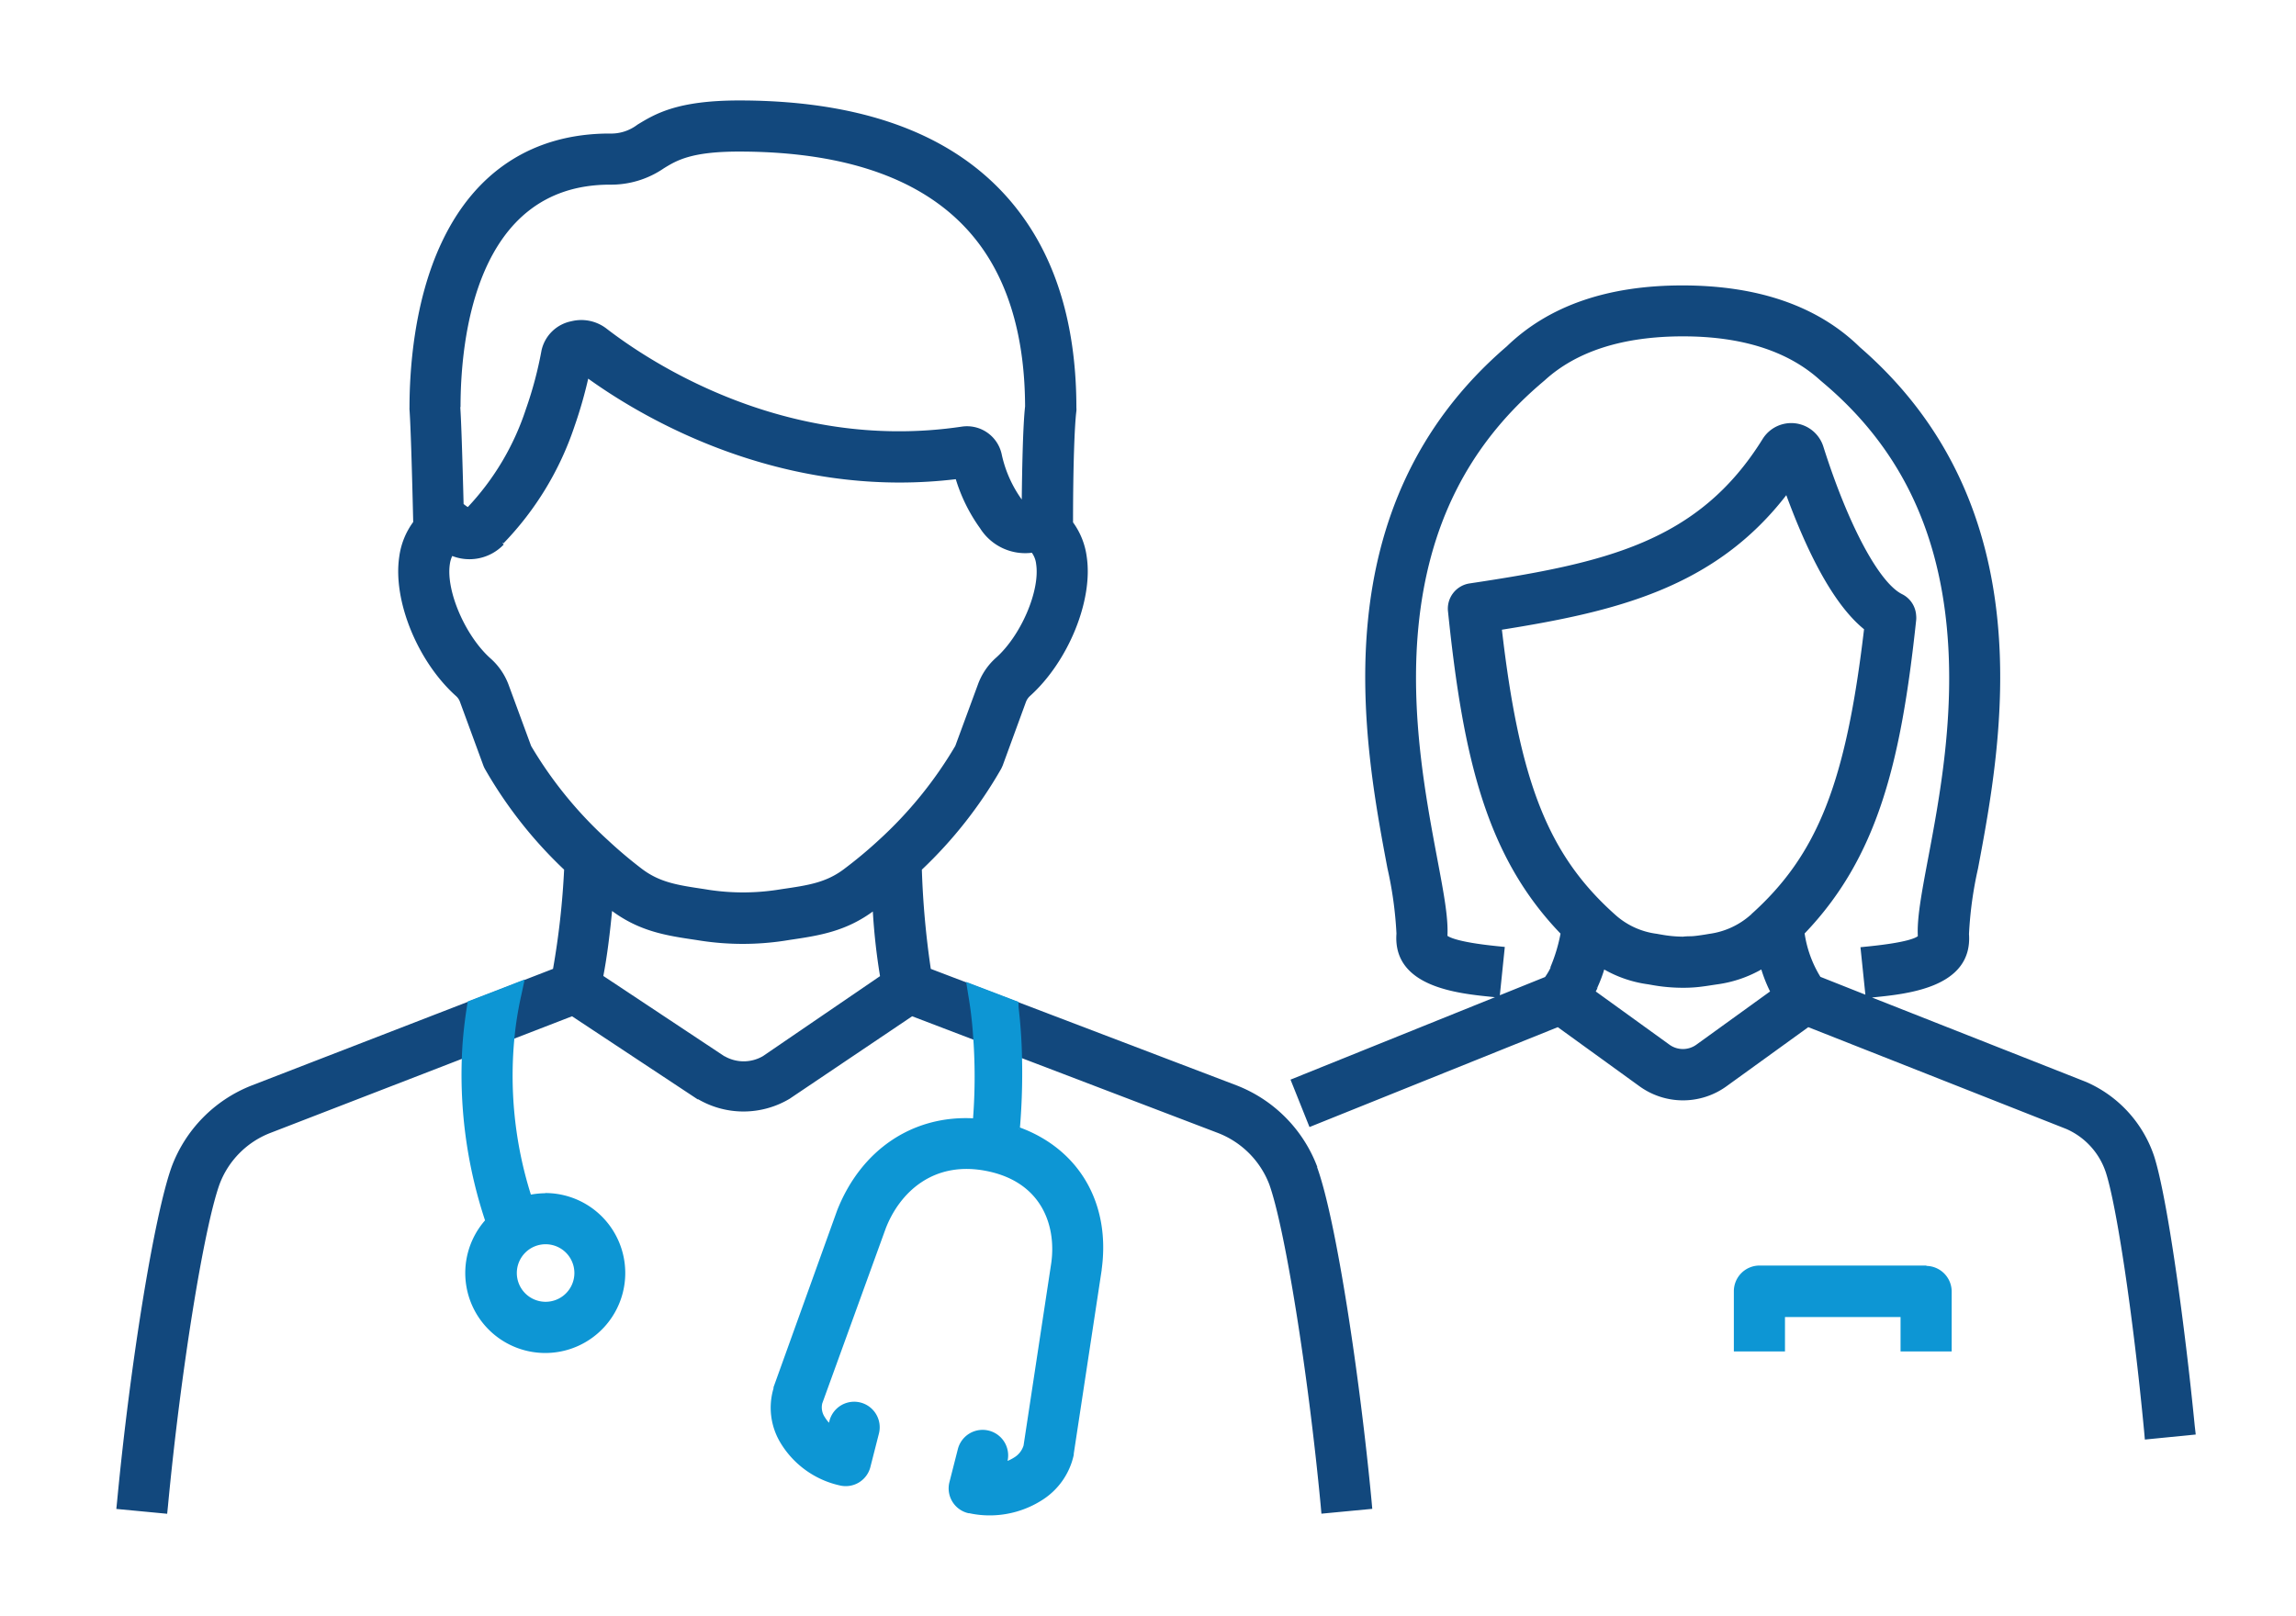 <svg data-name="Layer 1" xmlns="http://www.w3.org/2000/svg" xmlns:xlink="http://www.w3.org/1999/xlink" width="253.29" height="178.35" viewBox="0 0 253.29 178.35">
  <defs>
    <clipPath id="clip-path">
      <rect x="1.76" width="251.53" height="178.35" style="fill: none"/>
    </clipPath>
  </defs>
  <g id="Group_19213" data-name="Group 19213">
    <g id="Group_19173" data-name="Group 19173">
      <g style="clip-path: url(#clip-path)">
        <g id="Group_19172" data-name="Group 19172">
          <path id="Path_22253" data-name="Path 22253" d="M242,157.4c-1.09-11.09-3-25.12-4.47-29.75a13.54,13.54,0,0,0-7.42-8.14L206,110l.73-.08c3.77-.38,10.78-1.1,10.36-6.85a42.44,42.44,0,0,1,1-7.27c2.61-13.87,7.46-39.67-13-57.4h0c-4.58-4.49-11.12-6.77-19.44-6.78s-14.76,2.26-19.34,6.69l0,0C145.7,56,150.56,81.87,153.18,95.77a42.23,42.23,0,0,1,1,7.25c-.43,5.75,6.59,6.47,10.35,6.85l.79.08.55-5.35-.79-.08c-4.3-.44-5.3-1-5.53-1.2.12-2-.4-4.74-1.12-8.56-1.26-6.71-3-15.91-2.09-25.49,1.07-11.22,5.44-20,13.36-26.86l0,0,.1-.09.53-.45,0,0c3.54-3.23,8.67-4.87,15.28-4.88s11.73,1.65,15.28,4.88l0,0,.6.51c8,6.86,12.35,15.66,13.41,26.91.91,9.59-.81,18.78-2.08,25.49-.72,3.83-1.24,6.61-1.12,8.57-.23.24-1.23.76-5.53,1.2l-.79.08.55,5.32-5.19-2.06a12.79,12.79,0,0,1-1.79-4.93c8.08-8.41,10.64-18.87,12.31-34.51a2.44,2.44,0,0,0,0-.54,2.68,2.68,0,0,0-1.49-2.24c-2.58-1.29-6-7.7-8.74-16.35a3.59,3.59,0,0,0-6.47-.82c-7.11,11.46-17.45,13.75-32.41,16a2.69,2.69,0,0,0-2.28,3v0c1.67,16.18,4.24,27,12.42,35.48a18.18,18.18,0,0,1-1.12,3.75,1,1,0,0,0,0,.1,7.31,7.31,0,0,1-.64,1.08l-28,11.29,2,5,27.34-11,9.08,6.57a8.06,8.06,0,0,0,9.43,0l9.09-6.57L228,124.46a8.08,8.08,0,0,1,4.43,4.87c1.17,3.58,3,15.6,4.23,28.59l.07.79,5.36-.53ZM193.26,101a8.7,8.7,0,0,1-4.69,2.17l-.47.08c-.57.09-.95.14-1.29.17s-.67,0-1.14.06a14.06,14.06,0,0,1-2.42-.23l-.52-.09a8.56,8.56,0,0,1-4.66-2.16c-7.37-6.59-10.56-14.62-12.52-31.62,12.55-2,23.6-4.57,31.55-15,2,5.48,4.93,12,8.67,15-2,17-5.13,25-12.51,31.61m-17.14,8s0-.07,0-.11a14.94,14.94,0,0,0,.78-2.09,13.21,13.21,0,0,0,4.94,1.7l.51.09a19.16,19.16,0,0,0,3.29.29h0a16,16,0,0,0,1.68-.08c.55-.06,1.09-.14,1.59-.22l.47-.07a13.44,13.44,0,0,0,5-1.71,15.88,15.88,0,0,0,1.05,2.65l-8.21,5.93a2.66,2.66,0,0,1-3.13,0l-8.21-5.93c.08-.15.16-.3.23-.45" style="fill: #12487d;stroke: #12487d;stroke-width: 0.25px"/>
          <path id="Path_22254" data-name="Path 22254" d="M145.21,128.82a15.38,15.38,0,0,0-8.87-8.95L102.57,107a95.8,95.8,0,0,1-1-11.09,48.19,48.19,0,0,0,8.78-11.16l.15-.33,2.56-7a1.83,1.83,0,0,1,.48-.71c4.21-3.79,6.94-10.5,6.22-15.27a8.16,8.16,0,0,0-1.51-3.76c0-6.31.17-10.78.37-12.34a1.88,1.88,0,0,0,0-.34c0-8.44-1.94-15.46-5.79-20.87-6.08-8.57-16.61-12.92-31.29-12.92h0c-6.8,0-9.21,1.47-11.15,2.65a4.89,4.89,0,0,1-3.13,1c-8.38,0-14.74,4.14-18.4,11.9C45.75,33.31,45.3,41,45.3,45a1,1,0,0,0,0,.18c.12,1.7.26,6,.41,12.46a8.18,8.18,0,0,0-1.54,3.8c-.72,4.78,2,11.49,6.22,15.27a1.69,1.69,0,0,1,.48.72l2.57,7a2.41,2.41,0,0,0,.15.33,48.09,48.09,0,0,0,8.77,11.15A87.88,87.88,0,0,1,61.12,107l-33.33,12.9a15.3,15.3,0,0,0-8.74,8.9c-1.9,5.3-4.54,21.47-6,36.8l-.08.79,5.36.51.08-.79c1.39-14.71,3.95-30.64,5.7-35.5a9.86,9.86,0,0,1,5.66-5.71L63.12,112,77,121.18l.07,0,0,0a9.8,9.8,0,0,0,10-.06l0,0,.1-.07L100.61,112l33.77,12.89a10,10,0,0,1,5.76,5.75c1.74,4.86,4.29,20.77,5.68,35.46l.07.79,5.36-.51-.07-.79c-1.27-13.43-3.86-30.85-6-36.76m-65.3-12.15-13.46-8.93c.45-2.31.76-4.94,1-7.47l.07.06c3.1,2.34,6.1,2.78,9.28,3.25l.64.1a30.57,30.57,0,0,0,9.06,0l.63-.1c3.19-.47,6.2-.91,9.3-3.25h0a68.61,68.61,0,0,0,.82,7.43l-13,8.88a4.35,4.35,0,0,1-4.36,0M50.68,44.92c0-7.43,1.63-24.63,16.57-24.67a10.15,10.15,0,0,0,5.91-1.78c1.43-.88,3.06-1.87,8.35-1.87h0c12.83,0,21.89,3.59,26.91,10.66,3.15,4.44,4.77,10.36,4.79,17.6-.23,2-.33,6.7-.37,10.57a1.8,1.8,0,0,1-.26-.29,13.46,13.46,0,0,1-2.2-5,3.79,3.79,0,0,0-4.26-2.94c-19.78,2.94-35-7.54-39.26-10.82a4.43,4.43,0,0,0-3.8-.81,4.08,4.08,0,0,0-3.2,3.13,42.54,42.54,0,0,1-1.72,6.47,29,29,0,0,1-6.5,10.93,1.65,1.65,0,0,1-.36-.22l-.26-.2c-.14-5.43-.26-9.15-.37-10.81m4.8,15A34,34,0,0,0,63.26,47a48.71,48.71,0,0,0,1.55-5.43c5,3.62,17.79,11.55,34.45,11.55a52.63,52.63,0,0,0,6.27-.38,18.36,18.36,0,0,0,2.7,5.49,5.76,5.76,0,0,0,5.66,2.63,2.74,2.74,0,0,1,.54,1.37c.45,3-1.7,8-4.5,10.47A7.12,7.12,0,0,0,108,75.57l-2.5,6.79A45,45,0,0,1,97,92.82,48.59,48.59,0,0,1,93.18,96c-2,1.51-4,1.81-6.89,2.23l-.58.09a25.34,25.34,0,0,1-7.48,0l-.62-.1c-2.82-.42-4.85-.72-6.85-2.23A48.62,48.62,0,0,1,67,92.82a45.11,45.11,0,0,1-8.52-10.45l-2.5-6.79A7.15,7.15,0,0,0,54,72.72c-2.8-2.52-4.94-7.51-4.5-10.47a3.27,3.27,0,0,1,.33-1.06A5.1,5.1,0,0,0,55.48,60" style="fill: #12487d;stroke: #12487d;stroke-width: 0.25px"/>
          <path id="Path_22255" data-name="Path 22255" d="M212.52,139.77H194.1a2.71,2.71,0,0,0-2.7,2.69V149h5.39v-3.8h13V149h5.39v-6.5a2.71,2.71,0,0,0-2.69-2.69" style="fill: #0d96d4;stroke: #0d96d4;stroke-width: 0.25px"/>
          <path id="Path_22256" data-name="Path 22256" d="M60.16,131.79a9.57,9.57,0,0,0-1.68.17A43.77,43.77,0,0,1,56.68,114a38.61,38.61,0,0,1,.72-4.28l.31-1.44-6,2.32-.07.45c-.23,1.44-.4,2.9-.5,4.34a51,51,0,0,0,2.51,19.3,8.7,8.7,0,1,0,6.51-2.92m0,12a3.3,3.3,0,1,1,3.33-3.3,3.3,3.3,0,0,1-3.33,3.3" style="fill: #0d96d4;stroke: #0d96d4;stroke-width: 0.25px"/>
          <path id="Path_22257" data-name="Path 22257" d="M112.38,124.58a72.43,72.43,0,0,0,.2-9.2c-.06-1.45-.18-2.88-.34-4.26l0-.48-5.5-2.1.22,1.36c.23,1.35.4,2.76.5,4.2a60.59,60.59,0,0,1,0,9.43c-6.66-.38-12.36,3.38-15,10.1l-7,19.46a.56.56,0,0,0,0,.12,7.36,7.36,0,0,0,.76,5.95,10.09,10.09,0,0,0,6.51,4.64,2.68,2.68,0,0,0,3.18-2l.93-3.65a2.69,2.69,0,1,0-5.22-1.32l-.1.41a4.26,4.26,0,0,1-.65-.82,2.05,2.05,0,0,1-.28-1.6l7-19.3c1.54-4,5.36-7.72,11.51-6.38,6,1.31,7.56,6.15,7,10.22l-3.06,20.17a2.48,2.48,0,0,1-1.11,1.41,4.61,4.61,0,0,1-.92.45l0-.13a2.69,2.69,0,1,0-5.22-1.33l-.93,3.65a2.68,2.68,0,0,0,2,3.27l.09,0a10.25,10.25,0,0,0,2.21.24,10.62,10.62,0,0,0,5.72-1.66,7.73,7.73,0,0,0,3.45-4.91s0-.09,0-.12l3.08-20.27v-.06c1-7.29-2.5-13.16-8.94-15.54" style="fill: #0d96d4;stroke: #0d96d4;stroke-width: 0.25px"/>
        </g>
      </g>
    </g>
  </g>
</svg>
